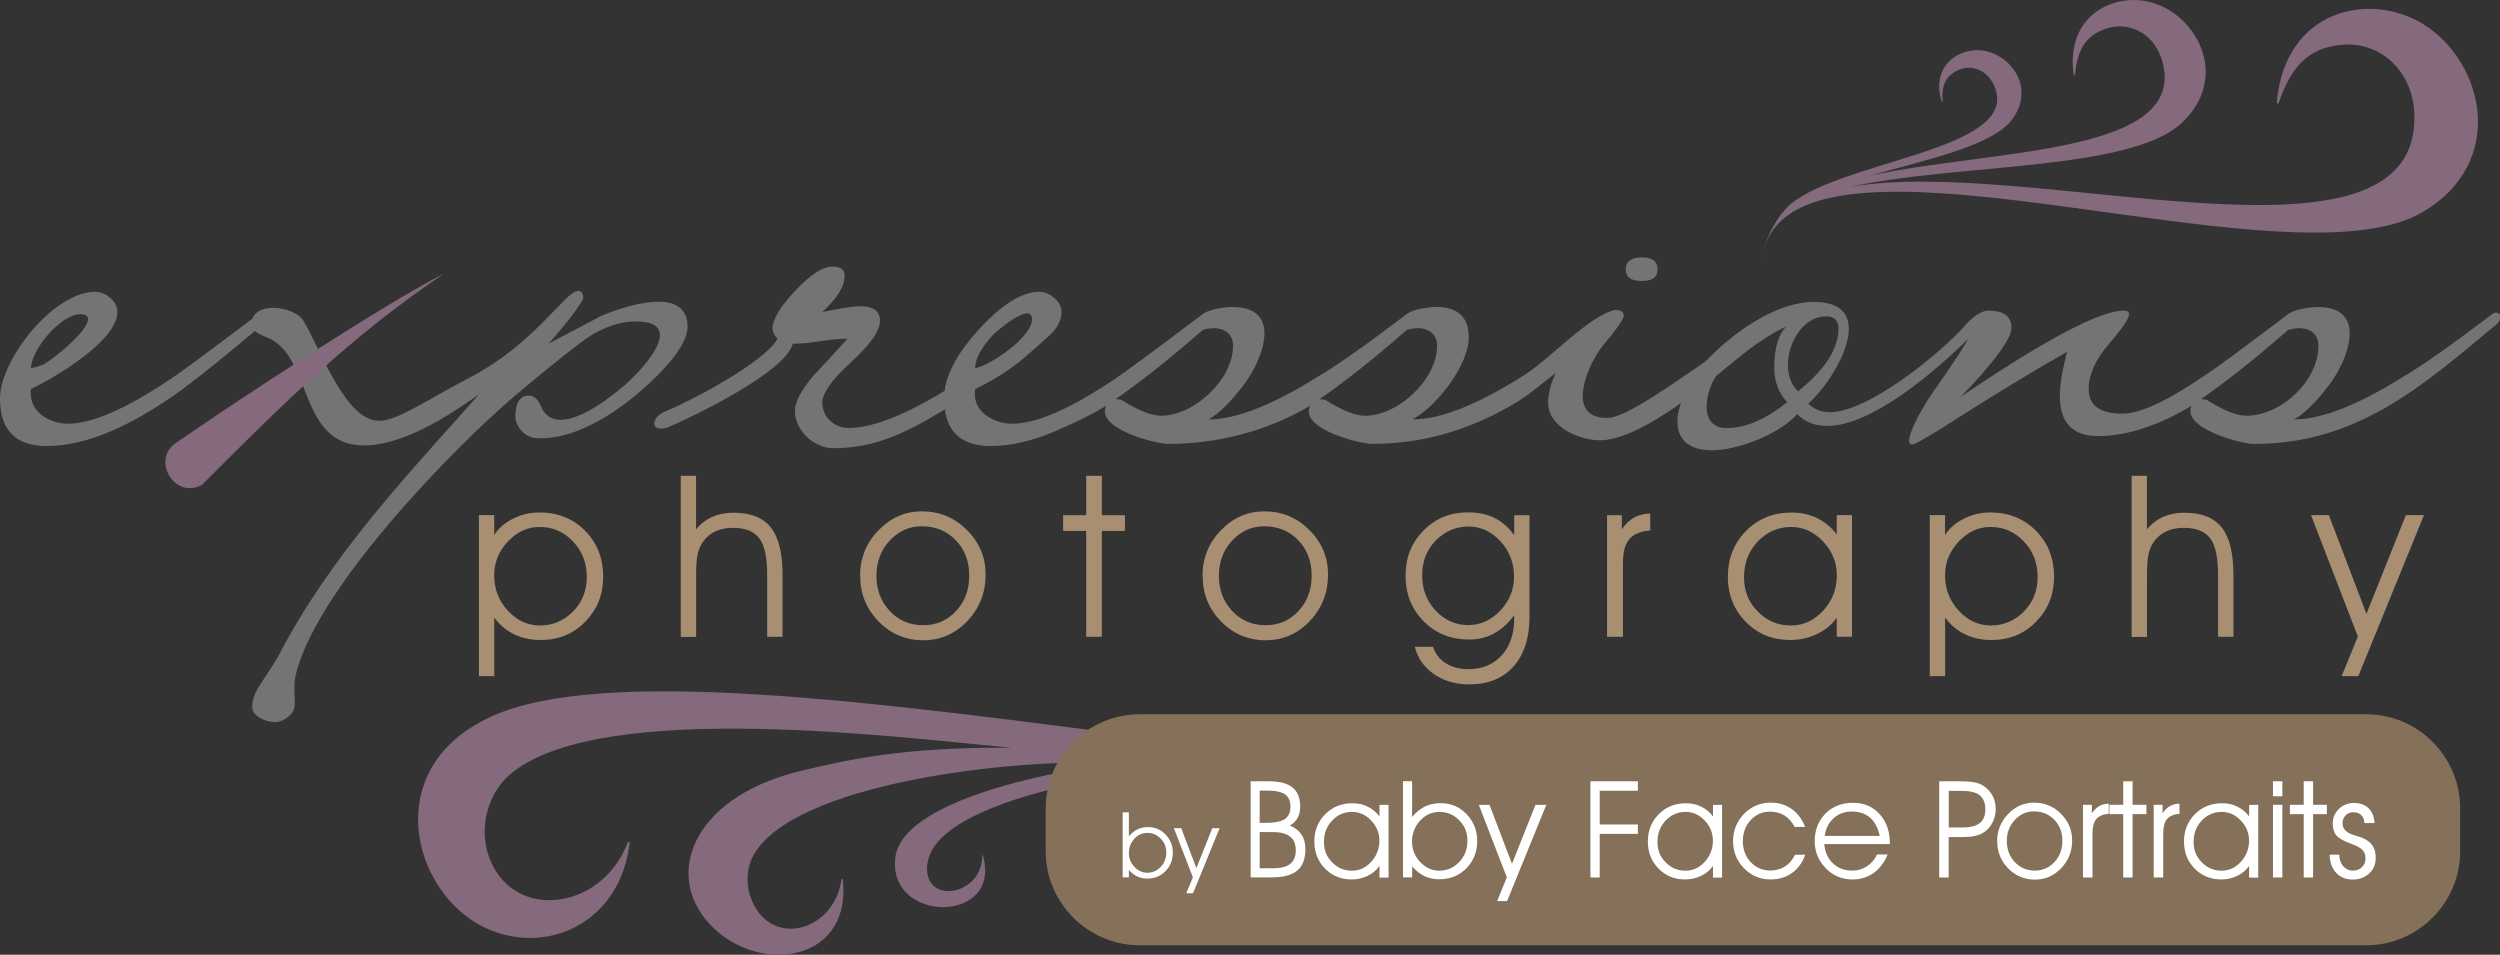 <?xml version="1.0" encoding="UTF-8"?>
<svg id="Layer_1" data-name="Layer 1" xmlns="http://www.w3.org/2000/svg" viewBox="0 0 291.29 111.24">
  <rect x="0" y="0" width="291.29" height="111.24" fill="#333333" stroke="none"/>
  <defs>
    <style>
      .cls-1 {
        fill: #846a7c;
      }

      .cls-1, .cls-2 {
        fill-rule: evenodd;
      }

      .cls-3 {
        fill: #fff;
      }

      .cls-2 {
        fill: #85715a;
      }

      .cls-4 {
        fill: #a98f72;
      }

      .cls-5 {
        fill: #747477;
      }
    </style>
  </defs>
  <path class="cls-5" d="M9.32,36.61c-2.23,0-5.71,4.16-5.71,6.3.28-.06.76-.2,1.43-.42,2.15-1.28,7.35-5.88,4.28-5.88M120.25,37.2c0-2.17-4.2,1.46-4.45,1.72-1.46,1.54-2.18,2.87-2.18,3.99,1.83-.37,6.63-3.64,6.63-5.71ZM143.67,40.3c0-2.01-1.97-2.36-3.53-1.85-3.92,3.42-7.31,6.1-10.16,8.06.28,0,.5.03.67.08,1.96,1.23,3.5,1.85,4.62,1.85,3.85,0,8.4-4.19,8.4-8.15ZM270.13,40.3c0-2.01-1.97-2.36-3.53-1.85-3.92,3.42-7.31,6.1-10.16,8.06.28,0,.5.03.67.08,1.96,1.23,3.5,1.85,4.62,1.85,4.04,0,8.4-4.02,8.4-8.15ZM214.21,38.29c0-.95-.48-1.43-1.43-1.43-3.82,0-5.93,6.28-3.27,8.73,3.13-2.52,4.7-4.95,4.7-7.31ZM199.97,43.8c-1.25,1.75-2.14,6.08,1.22,6.08,2.18,0,4.53-1.01,7.05-3.02-1.01-1.06-1.51-2.41-1.51-4.03,0-2.3.48-3.89,1.43-4.79-3.2,1.47-5.47,3.56-8.19,5.76ZM167.44,40.3c0-2.01-1.97-2.36-3.53-1.85-3.92,3.42-7.31,6.1-10.16,8.06.28,0,.5.03.67.08,1.96,1.23,3.5,1.85,4.62,1.85,3.85,0,8.4-4.19,8.4-8.15ZM193.14,31.39c0,.9-.62,1.35-1.86,1.35s-1.86-.45-1.86-1.35.62-1.4,1.86-1.4,1.86.47,1.86,1.4ZM170.44,49.88c-3.41,1.23-6.93,1.84-10.56,1.84-1.48,0-8.54-1.79-7.22-4.45-4.95,2.94-10.73,4.45-16.54,4.45-1.48,0-8.55-1.8-7.22-4.45-1.76,1.05-3.39,1.87-4.88,2.49-3.12,1.48-5.97,2.21-8.56,2.21-3.19,0-4.98-1.42-5.38-4.27-4.89,3.01-8.46,4.52-13.01,4.52-2.26,0-4.45-2.09-4.45-4.37,0-1.01.73-2.38,2.18-4.11,1.34-1.4,2.66-2.83,3.95-4.28-2.15,0-4.24.59-6.38.59-.85,3.34-11.7,8.52-14.53,9.74-2.08.64-2-.98-.59-1.74,2.97-1.18,11.81-5.78,13.35-8.59-.39-.39-.59-.78-.59-1.18,0-1.06.88-2.53,2.65-4.41,1.76-1.88,3.2-2.81,4.32-2.81.95,0,1.43.35,1.43,1.06,0,1.25-.87,2.66-2.6,4.23,2.24-.45,3.69-.67,4.37-.67,1.57,0,2.35.56,2.35,1.68,0,1.18-1.12,2.78-3.36,4.83-2.24,2.04-3.36,3.62-3.36,4.74,0,1.64,1.41,2.94,3.02,2.94,2.74,0,6.49-1.44,11.23-4.33.29-2.17,1.61-4.55,3.97-7.13,2.69-2.94,5.04-4.41,7.05-4.41.62,0,1.2.24,1.76.71.56.48.84,1.02.84,1.64,0,.95-.46,1.86-1.4,2.73-.94.87-1.88,1.69-2.81,2.48-1.6,1.4-3.55,2.66-5.86,3.78-.17,1.4.34,2.46,1.5,3.19.84.56,1.79.84,2.84.84,1.77,0,4.03-.7,6.78-2.11l.04-.02.19-.1h.01s.06-.04.06-.04c1.48-.78,3.1-1.75,4.85-2.93,1.11-.73,4.56-3.27,10.34-7.64.75-.5,2.47-.76,3.36-.76,5.97,0,3.52,6.14,1.43,8.94-1.57,2.1-2.97,3.48-4.2,4.16,3.19,0,7.42-1.65,12.68-4.95,2.3-1.34,5.79-3.81,10.5-7.39.75-.5,2.47-.76,3.36-.76,2.52,0,3.78,1.18,3.78,3.53,0,3.29-3.75,8.05-6.55,9.57,3.19,0,7.42-1.65,12.68-4.95,3.1-1.82,7.82-7.14,10.92-7.81.67,0,1.01.22,1.01.67,0,.39-.8,1.54-2.39,3.44-1.68,2.01-4.63,8.48.46,8.48,1.68,0,5.29-2.28,11.49-6.62,3.03-3.18,8.06-6.9,12.61-6.9,7.92,0,2.31,9.34-.67,11.84.67.67,1.51,1.01,2.52,1.01,4.47,0,12.98-6.9,15.89-10.26.63-.72,1.69-1.58,2.58-1.58,1.79,0,2.69.67,2.69,2.02,0,1.85-4.56,6.66-5.96,8.06,9.91-6.72,16.26-10.08,19.06-10.08,1.12,0,.72,1.02-1.76,3.9-1.57,1.82-2.35,3.57-2.35,5.25,0,1.9,1.32,2.86,3.95,2.86,2.07,0,5.35-1.54,9.82-4.62.9-.56,4.09-2.91,9.57-7.05.75-.5,2.47-.76,3.36-.76,5.9,0,3.5,6.16,1.43,8.94-1.57,2.1-2.97,3.48-4.2,4.16,3.19,0,7.42-1.65,12.68-4.95,2.3-1.34,5.79-3.81,10.5-7.39.17-.11.34-.14.5-.08.22.06.34.2.34.42,0,.34-.11.62-.34.84-8.69,7.24-16.26,14.02-28.38,14.02-1.49,0-8.5-1.89-7.22-4.45-3.24,1.92-7.06,3.53-10.92,3.53-2.97,0-4.45-1.57-4.45-4.7,0-1.23.28-2.94.84-5.12-3.92,2.24-8.03,4.73-12.34,7.47-3.08,2.02-4.76,2.91-4.95,3.02-2.56,1.54-.13-3.27,1.85-6.05,2.24-3.19,3.53-5.15,3.86-5.88v-.02c-3.57,3.57-11.14,10.09-16.29,10.09-1.46,0-2.51-.35-3.57-1.36-2.29,2.51-7.16,4.21-9.95,4.21-3.71,0-4.69-2.48-3.58-5.51-4.11,2.89-7.26,4.34-9.44,4.34-2.39,0-6.05-1.52-6.05-4.37,0-1.07.3-2.24.9-3.49-2,1.6-3.33,2.63-4.01,3.07-2.22,1.41-4.5,2.53-6.82,3.36M67.96,34.74c0,.22-1.29,2.24-4.06,5.31,2.02-1.06,4.03-2.13,6.05-3.19,2.34-1.04,10.16-3.8,10.16,1.18,0,1.34-.99,3.06-2.98,5.16-3.32,3.51-9.3,8.17-14.65,7.85-1.32-.08-2.44-1.32-2.44-2.6.06-1.57.56-2.35,1.51-2.35s1.26.73,1.6,1.51c1.89,3.55,7.67-1.11,9.28-2.43,1.96-1.61,7.96-7.73,1.64-7.73-1.68,0-3.44.56-5.29,1.68-1.51,1.01-4.37,3.27-8.57,6.8-7.6,6.41-24.03,23.41-25.86,33.25-.06.45-.06,1.37,0,2.77,0,.67-.27,1.2-.8,1.6-.53.39-1.02.59-1.47.59-.62,0-1.22-.17-1.81-.5-.59-.34-.88-.76-.88-1.26,0-.84.31-1.71.92-2.6,1.27-1.96,1.95-3,2-3.11,6.2-12,15.09-21.22,23.5-30.72-.52.37-1.04.73-1.57,1.08-4.76,3.25-8.7,4.87-11.84,4.87-7.73,0-5.95-10.57-11.34-12.6-.62-.24-1.07-.48-1.36-.73-4.88,4.1-8.29,6.78-10.22,8.03-5.32,3.58-9.99,5.37-14.02,5.37-3.64,0-5.46-1.85-5.46-5.54,0-4.56,6.26-12.43,11.08-12.43,1.22,0,2.6,1.07,2.6,2.35,0,3.41-7.4,7.69-10.08,8.99-.31,2.56,2.06,4.03,4.34,4.03,2.78,0,6.76-1.74,11.94-5.21,1.05-.69,4.24-3.04,9.54-7.04.78-2.04,4.97-1.31,5.92.24,1.97,3.19,4.85,11.67,8.82,11.67,2.13,0,5.3-2.27,10.58-5.04,7.67-4.01,11.15-10.1,12.62-10.1.39,0,.59.28.59.84Z"/>
  <path class="cls-4" d="M248.36,55.44h1.79v6.25c.52-.65,1.15-1.13,1.89-1.46.73-.33,1.56-.49,2.47-.49,1.99,0,3.44.57,4.35,1.71.91,1.14,1.37,2.99,1.37,5.55v7.2h-1.79v-7.22c0-2.05-.31-3.48-.93-4.28-.62-.8-1.65-1.2-3.1-1.2-.83,0-1.55.17-2.17.5-.62.33-1.11.8-1.47,1.42-.22.39-.38.83-.47,1.32-.09.49-.14,1.35-.14,2.58v6.89h-1.79v-18.76ZM226.63,67.02c0,1.61.53,2.99,1.6,4.14,1.06,1.15,2.32,1.72,3.76,1.72s2.76-.55,3.83-1.63c1.06-1.09,1.6-2.42,1.6-4,0-1.66-.54-3.05-1.61-4.17-1.07-1.12-2.36-1.68-3.88-1.68-1.4,0-2.63.56-3.7,1.69-1.06,1.13-1.6,2.43-1.6,3.93ZM224.84,60.02h1.79v2.32c.51-.8,1.25-1.44,2.21-1.91.96-.48,1.98-.72,3.06-.72,2.14,0,3.91.71,5.32,2.13,1.4,1.42,2.11,3.2,2.11,5.33s-.7,3.83-2.08,5.26c-1.39,1.43-3.12,2.14-5.2,2.14-1.15,0-2.19-.22-3.11-.67-.92-.45-1.69-1.09-2.3-1.95v6.83h-1.79v-18.76ZM214.02,67.02c0-1.5-.54-2.81-1.61-3.94-1.07-1.12-2.31-1.68-3.71-1.68-1.52,0-2.81.56-3.88,1.68-1.07,1.12-1.61,2.51-1.61,4.17s.53,2.91,1.6,4c1.06,1.09,2.34,1.63,3.84,1.63s2.7-.57,3.77-1.72c1.07-1.15,1.6-2.53,1.6-4.14ZM214.02,71.95c-.57.82-1.33,1.46-2.3,1.92-.97.46-2.01.7-3.13.7-2.08,0-3.81-.71-5.19-2.13-1.39-1.42-2.08-3.18-2.08-5.26s.71-3.89,2.12-5.32c1.41-1.42,3.18-2.14,5.3-2.14,1.09,0,2.09.22,3,.66.91.44,1.67,1.08,2.27,1.91v-2.27h1.78v14.17h-1.78v-2.24ZM189.09,74.2h-1.84v-14.17h1.72v1.64c.44-.63.93-1.09,1.46-1.38.53-.29,1.15-.44,1.85-.46v1.97c-1.13.1-1.95.44-2.44,1.02-.5.58-.74,1.52-.74,2.83v8.56ZM165.7,66.99c0,1.66.53,3.04,1.58,4.16,1.05,1.12,2.32,1.68,3.81,1.68,1.4,0,2.64-.56,3.71-1.68,1.07-1.12,1.61-2.44,1.61-3.95,0-1.61-.53-2.99-1.58-4.13-1.06-1.14-2.3-1.72-3.74-1.72s-2.74.55-3.8,1.63c-1.06,1.09-1.58,2.42-1.58,4.01ZM166.96,75.35c.28.83.77,1.47,1.5,1.93.72.46,1.6.69,2.63.69,1.61,0,2.91-.54,3.88-1.61.98-1.08,1.46-2.51,1.46-4.31v-.37c-.69.94-1.47,1.64-2.34,2.12-.88.48-1.84.72-2.9.72-2.13,0-3.9-.71-5.31-2.13-1.41-1.42-2.11-3.19-2.11-5.31s.69-3.84,2.09-5.26c1.39-1.42,3.11-2.12,5.16-2.12,1.2,0,2.23.21,3.1.64.87.43,1.64,1.1,2.31,2.01v-2.32h1.78v11.82c0,2.48-.62,4.41-1.86,5.8-1.24,1.39-2.95,2.09-5.14,2.09-1.61,0-2.98-.4-4.13-1.19-1.15-.8-1.9-1.86-2.23-3.19h2.11ZM142.02,67.09c0,1.64.52,3,1.56,4.11,1.04,1.1,2.33,1.65,3.88,1.65s2.79-.55,3.83-1.65c1.03-1.1,1.54-2.48,1.54-4.13s-.52-3.05-1.57-4.13c-1.04-1.08-2.37-1.62-3.97-1.62-1.44,0-2.68.55-3.72,1.66-1.03,1.11-1.55,2.48-1.55,4.11ZM140.11,67.13c0-2.08.71-3.86,2.14-5.33,1.42-1.48,3.11-2.22,5.07-2.22,2.05,0,3.8.73,5.25,2.18,1.45,1.45,2.17,3.18,2.17,5.19,0,2.11-.71,3.91-2.12,5.41-1.42,1.49-3.14,2.24-5.15,2.24s-3.79-.73-5.21-2.2c-1.42-1.46-2.13-3.22-2.13-5.27ZM126.56,74.2v-12.34h-2.69v-1.83h2.69v-4.59h1.82v4.59h2.69v1.83h-2.69v12.34h-1.82ZM102.12,67.09c0,1.64.52,3,1.56,4.11,1.04,1.1,2.33,1.65,3.88,1.65s2.79-.55,3.83-1.65c1.03-1.1,1.54-2.48,1.54-4.13s-.52-3.05-1.57-4.13c-1.04-1.08-2.37-1.62-3.97-1.62-1.44,0-2.68.55-3.72,1.66-1.03,1.11-1.55,2.48-1.55,4.11ZM100.21,67.13c0-2.08.71-3.86,2.14-5.33,1.42-1.48,3.11-2.22,5.07-2.22,2.05,0,3.8.73,5.25,2.18,1.45,1.45,2.17,3.18,2.17,5.19,0,2.11-.71,3.91-2.12,5.41-1.42,1.49-3.14,2.24-5.15,2.24s-3.79-.73-5.21-2.2c-1.42-1.46-2.13-3.22-2.13-5.27ZM79.31,55.44h1.79v6.25c.52-.65,1.15-1.13,1.89-1.46.73-.33,1.56-.49,2.47-.49,1.99,0,3.44.57,4.35,1.71.91,1.14,1.37,2.99,1.37,5.55v7.2h-1.79v-7.22c0-2.05-.31-3.48-.93-4.28-.62-.8-1.65-1.2-3.1-1.2-.83,0-1.55.17-2.17.5-.62.33-1.11.8-1.47,1.42-.22.39-.38.83-.47,1.32-.09.49-.14,1.35-.14,2.58v6.89h-1.79v-18.76ZM57.58,67.02c0,1.61.53,2.99,1.6,4.14,1.06,1.15,2.32,1.72,3.76,1.72s2.76-.55,3.83-1.63c1.06-1.09,1.6-2.42,1.6-4,0-1.66-.54-3.05-1.61-4.17-1.07-1.12-2.36-1.68-3.88-1.68-1.4,0-2.63.56-3.7,1.69-1.06,1.13-1.6,2.43-1.6,3.93ZM55.79,60.02h1.79v2.32c.51-.8,1.25-1.44,2.21-1.91.96-.48,1.98-.72,3.06-.72,2.14,0,3.91.71,5.32,2.13,1.4,1.42,2.11,3.2,2.11,5.33s-.69,3.83-2.08,5.26c-1.39,1.43-3.12,2.14-5.2,2.14-1.15,0-2.19-.22-3.11-.67-.92-.45-1.69-1.09-2.3-1.95v6.83h-1.79v-18.76ZM269.26,60.02h2.09l4.38,11.5,4.59-11.5h2.11l-7.65,18.76h-1.94l1.89-4.61-5.46-14.15Z"/>
  <g>
    <path class="cls-1" d="M186.31,84.11c-.55,9.38-30.71,5.98-50.18,5.78-4.09-.04-23.12,2.64-27.3,8.78-.85,1.25-1.29,3.35-.05,4.53,1.72,1.64,5.77-.02,5.65-3.54l.08-.03c2.35,8.07-11.13,8.01-10.19.28.9-7.38,22.1-10.6,25.86-10.97-11.92-.69-37.88,2.32-42.42,10.77-1.19,2.22-.71,5.19,1,7.03,2.96,3.16,8.58.98,9.29-4.31l.14-.03c1.18,10.18-10.71,11.33-16.02,4.67-4.71-5.89-.89-14.51,11.51-17.34,4.64-1.06,11.1-2.72,24.17-2.6-12.39-1.14-47.41-5.7-58.16,2.88-3.72,2.97-4.35,8.87-1.15,12.5,3.81,4.32,11.93,2.68,14.62-4.39h.22c-1.5,12.97-16.94,15.05-22.91,4.07-3.17-5.83-2.44-13.79,5.49-18.05,23.63-13.46,127.05,16.5,130.35-.04M20.71,51.47c6.33-4.42,24.41-16.3,31.04-19.59-10.86,7.27-18.94,15.33-28.21,24.6-3.27,1.84-6.09-3.17-2.82-5.01ZM205.26,30.19c.26-1.94,1.42-4.35,2.77-5.82,5.22-5.7,27.86-6.63,24.3-14.44-.84-1.85-2.76-2.5-4.31-1.7-1.51.77-1.8,2.01-1.68,3.66l-.08.03c-1.38-4.21,2.01-6.46,4.83-6.02,3.3.52,6.08,4.4,3.33,8.05-2.28,3.03-9.91,4.66-16.54,6.51,14.44-3.1,36.96-2.44,34.09-13.23-.86-3.22-3.76-4.78-6.49-3.92-2.65.83-3.45,2.75-3.72,5.44l-.13.03c-1.07-7.16,5.01-9.87,9.44-8.38,5.18,1.75,8.6,8.77,3.17,13.9-6.01,5.68-26.56,4.74-38.71,7.49,20.95-3.76,66.36,11.55,65.78-8.42-.15-5.12-3.95-8.49-8.34-8.16-4.26.32-6.14,2.91-7.49,6.84h-.21c.92-11.11,10.97-13.03,17.08-9.23,7.15,4.44,9.8,16.16-.14,21.93-13.56,7.88-56.71-7.1-71.78-.83-.72.3-1.38.65-1.96,1.05-2.79,1.91-3.1,4.65-3.21,5.22Z"/>
    <g>
      <path class="cls-2" d="M132.79,83.22h142.91c6.02,0,10.95,4.93,10.95,10.95v5.02c0,6.02-4.93,10.95-10.95,10.95h-142.91c-6.02,0-10.95-4.93-10.95-10.95v-5.02c0-6.02,4.93-10.95,10.95-10.95"/>
      <path class="cls-3" d="M136.79,96.5h.84l1.77,4.65,1.85-4.65h.85l-3.09,7.58h-.79l.77-1.86-2.21-5.71ZM131.53,99.41c0,.61.22,1.14.65,1.6.43.45.93.68,1.49.68.61,0,1.14-.23,1.57-.68.43-.45.65-1.02.65-1.69,0-.63-.21-1.17-.65-1.61-.43-.44-.94-.66-1.55-.66s-1.11.23-1.53.69c-.42.46-.63,1.02-.63,1.68ZM131.53,94.64v2.81c.31-.37.65-.64,1.01-.82.37-.18.78-.26,1.23-.26.8,0,1.49.29,2.04.87.56.58.84,1.28.84,2.11s-.28,1.57-.85,2.15c-.57.58-1.28.87-2.14.87-.42,0-.81-.08-1.16-.25-.35-.17-.67-.42-.97-.76v.87h-.72v-7.58h.72Z"/>
      <path class="cls-3" d="M172.3,93.78h1.25l2.62,6.87,2.74-6.87h1.26l-4.57,11.21h-1.16l1.13-2.76-3.26-8.45ZM164.53,98.09c0,.9.32,1.69.96,2.36.64.67,1.37,1,2.21,1,.91,0,1.68-.34,2.32-1.01.64-.67.96-1.5.96-2.49,0-.94-.32-1.73-.96-2.38-.64-.65-1.4-.97-2.29-.97s-1.64.34-2.27,1.02c-.62.68-.94,1.5-.94,2.48ZM164.53,91.03v4.16c.46-.55.96-.95,1.5-1.22.54-.26,1.15-.39,1.83-.39,1.19,0,2.2.43,3.02,1.28.82.86,1.24,1.9,1.24,3.13s-.42,2.33-1.26,3.18c-.84.85-1.9,1.28-3.17,1.28-.63,0-1.2-.12-1.72-.37-.52-.25-1-.63-1.43-1.13v1.28h-1.07v-11.21h1.07ZM160.72,100.9c-.34.49-.8.87-1.37,1.15-.58.28-1.2.42-1.87.42-1.24,0-2.28-.43-3.1-1.27-.83-.85-1.24-1.9-1.24-3.15s.42-2.33,1.27-3.18c.84-.85,1.9-1.28,3.17-1.28.65,0,1.25.13,1.79.4.54.27,1,.65,1.36,1.14v-1.35h1.06v8.47h-1.06v-1.34ZM160.72,97.95c0-.9-.32-1.68-.96-2.35-.64-.67-1.38-1-2.22-1-.91,0-1.68.33-2.32,1-.64.67-.96,1.5-.96,2.49s.32,1.74.96,2.39c.64.65,1.4.97,2.29.97s1.62-.34,2.25-1.03c.64-.69.96-1.51.96-2.48ZM145.72,91.03h2.09c1.26,0,2.19.24,2.79.72.59.48.89,1.23.89,2.24,0,.51-.1.95-.3,1.31-.2.37-.5.66-.9.89.6.25,1.06.6,1.36,1.06.3.45.45,1.01.45,1.67,0,1.14-.31,1.98-.94,2.51-.63.53-1.62.8-2.96.8h-2.48v-11.21ZM146.77,92.11v3.77h.66c1.09,0,1.85-.15,2.28-.45s.65-.79.65-1.47c0-.64-.21-1.11-.63-1.4-.42-.29-1.09-.44-2.02-.44h-.95ZM146.77,96.95v4.22h1.55c.91,0,1.58-.17,2.01-.51s.65-.87.65-1.59-.22-1.25-.66-1.59c-.44-.35-1.11-.53-2-.53h-1.55Z"/>
      <path class="cls-3" d="M219.02,97.4c-.2-.94-.58-1.65-1.13-2.13-.55-.48-1.27-.71-2.15-.71-.82,0-1.52.26-2.09.77-.57.51-.92,1.2-1.05,2.07h6.42ZM220.21,98.35h-7.65c.07.92.4,1.67,1,2.24.6.57,1.35.85,2.25.85.64,0,1.21-.17,1.72-.5.51-.33.9-.79,1.18-1.38h1.23c-.39.94-.94,1.66-1.64,2.16-.71.5-1.52.75-2.45.75-1.23,0-2.28-.44-3.13-1.32-.85-.88-1.28-1.93-1.28-3.16s.42-2.35,1.25-3.19c.83-.84,1.9-1.26,3.2-1.26s2.31.44,3.11,1.31c.8.88,1.2,2.01,1.2,3.42v.08ZM209.13,96.38c-.33-.62-.74-1.07-1.22-1.37-.48-.3-1.05-.44-1.71-.44-.87,0-1.61.33-2.22.99-.61.66-.91,1.48-.91,2.45s.3,1.79.92,2.44c.61.65,1.37.98,2.26.98.66,0,1.24-.16,1.74-.48.5-.32.89-.78,1.15-1.36h1.2c-.33.92-.84,1.63-1.55,2.13-.7.5-1.53.75-2.49.75-1.22,0-2.26-.44-3.1-1.31-.84-.87-1.27-1.92-1.27-3.15s.43-2.31,1.28-3.18c.85-.87,1.89-1.31,3.12-1.31.92,0,1.73.25,2.43.74.7.5,1.22,1.2,1.57,2.09h-1.2ZM199.58,100.9c-.34.49-.8.87-1.37,1.15-.58.28-1.2.42-1.87.42-1.24,0-2.28-.43-3.1-1.27-.83-.85-1.24-1.9-1.24-3.15s.42-2.33,1.27-3.18c.84-.85,1.9-1.28,3.17-1.28.65,0,1.25.13,1.79.4.54.27,1,.65,1.36,1.14v-1.35h1.06v8.47h-1.06v-1.34ZM199.58,97.95c0-.9-.32-1.68-.96-2.35-.64-.67-1.38-1-2.22-1-.91,0-1.68.33-2.32,1-.64.67-.96,1.5-.96,2.49s.32,1.74.96,2.39c.64.65,1.4.97,2.29.97s1.62-.34,2.25-1.03c.64-.69.96-1.51.96-2.48ZM185.31,102.24v-11.21h5.53v1.1h-4.45v3.93h4.45v1.1h-4.45v5.08h-1.09Z"/>
      <path class="cls-3" d="M271.45,99.58h1.12v.03c0,.53.15.96.45,1.31.3.34.68.52,1.12.52.42,0,.78-.13,1.06-.4.28-.27.42-.6.42-1.01s-.11-.73-.34-.98c-.22-.24-.63-.48-1.21-.69-.94-.33-1.55-.68-1.84-1.02-.29-.35-.43-.82-.43-1.4,0-.66.24-1.22.72-1.69.48-.46,1.06-.69,1.74-.69.73,0,1.3.21,1.72.62.43.41.65.98.69,1.72h-1.17c-.03-.4-.15-.71-.38-.93-.23-.22-.54-.33-.94-.33-.35,0-.65.12-.88.36-.24.24-.35.54-.35.89,0,.25.05.46.15.64.1.17.26.33.48.47.2.13.5.25.9.37.39.12.66.2.79.26.53.23.92.53,1.17.9.25.38.37.85.37,1.43,0,.73-.25,1.33-.76,1.81-.51.48-1.15.71-1.93.71s-1.43-.26-1.92-.78c-.48-.52-.74-1.22-.76-2.1M268.42,102.24v-7.38h-1.61v-1.09h1.61v-2.74h1.09v2.74h1.61v1.09h-1.61v7.38h-1.09ZM264.84,102.24v-8.47h1.09v8.47h-1.09ZM265.93,92.78h-1.09v-1.75h1.09v1.75ZM262.05,100.9c-.34.49-.8.87-1.37,1.15-.58.28-1.2.42-1.87.42-1.24,0-2.28-.43-3.1-1.27-.83-.85-1.24-1.9-1.24-3.15s.42-2.33,1.27-3.18c.84-.85,1.9-1.28,3.17-1.28.65,0,1.25.13,1.79.4.54.27,1,.65,1.36,1.14v-1.35h1.06v8.47h-1.06v-1.34ZM262.05,97.95c0-.9-.32-1.68-.96-2.35-.64-.67-1.38-1-2.22-1-.91,0-1.68.33-2.32,1-.64.67-.96,1.5-.96,2.49s.32,1.74.96,2.39c.64.65,1.4.97,2.29.97s1.62-.34,2.25-1.03c.64-.69.96-1.51.96-2.48ZM252.04,102.24h-1.1v-8.47h1.03v.98c.27-.38.55-.65.87-.83.31-.18.68-.27,1.1-.28v1.18c-.67.06-1.16.27-1.45.61-.29.35-.44.91-.44,1.69v5.11ZM247.39,102.24v-7.38h-1.61v-1.09h1.61v-2.74h1.09v2.74h1.61v1.09h-1.61v7.38h-1.09ZM243.8,102.24h-1.1v-8.47h1.03v.98c.27-.38.55-.65.87-.83.31-.18.68-.27,1.1-.28v1.18c-.67.06-1.16.27-1.45.61-.29.35-.44.91-.44,1.69v5.11ZM232.7,98.02c0-1.24.43-2.3,1.28-3.18.85-.88,1.86-1.32,3.02-1.32,1.23,0,2.27.43,3.14,1.3.86.87,1.3,1.9,1.3,3.1,0,1.26-.42,2.34-1.27,3.23-.85.89-1.87,1.34-3.08,1.34s-2.26-.44-3.11-1.31c-.85-.88-1.27-1.93-1.27-3.15ZM233.83,98c0,.98.31,1.79.93,2.45.62.66,1.4.99,2.32.99s1.67-.33,2.29-.99c.62-.66.93-1.48.93-2.47s-.31-1.82-.94-2.47c-.63-.64-1.42-.97-2.38-.97-.86,0-1.6.33-2.22.99-.62.66-.93,1.48-.93,2.45ZM225.95,91.03h2.38c.68,0,1.23.04,1.64.11.41.07.75.19,1.02.35.49.3.87.68,1.14,1.16.27.47.4,1.01.4,1.6s-.12,1.09-.36,1.57c-.24.48-.57.86-1,1.14-.3.2-.65.35-1.07.44-.41.09-.94.13-1.58.13h-1.47v4.71h-1.1v-11.21ZM227.06,92.14v4.27h1.62c.9,0,1.57-.17,2-.51.43-.34.65-.88.65-1.59s-.22-1.3-.65-1.64c-.43-.35-1.13-.52-2.09-.52h-1.53Z"/>
    </g>
  </g>
</svg>